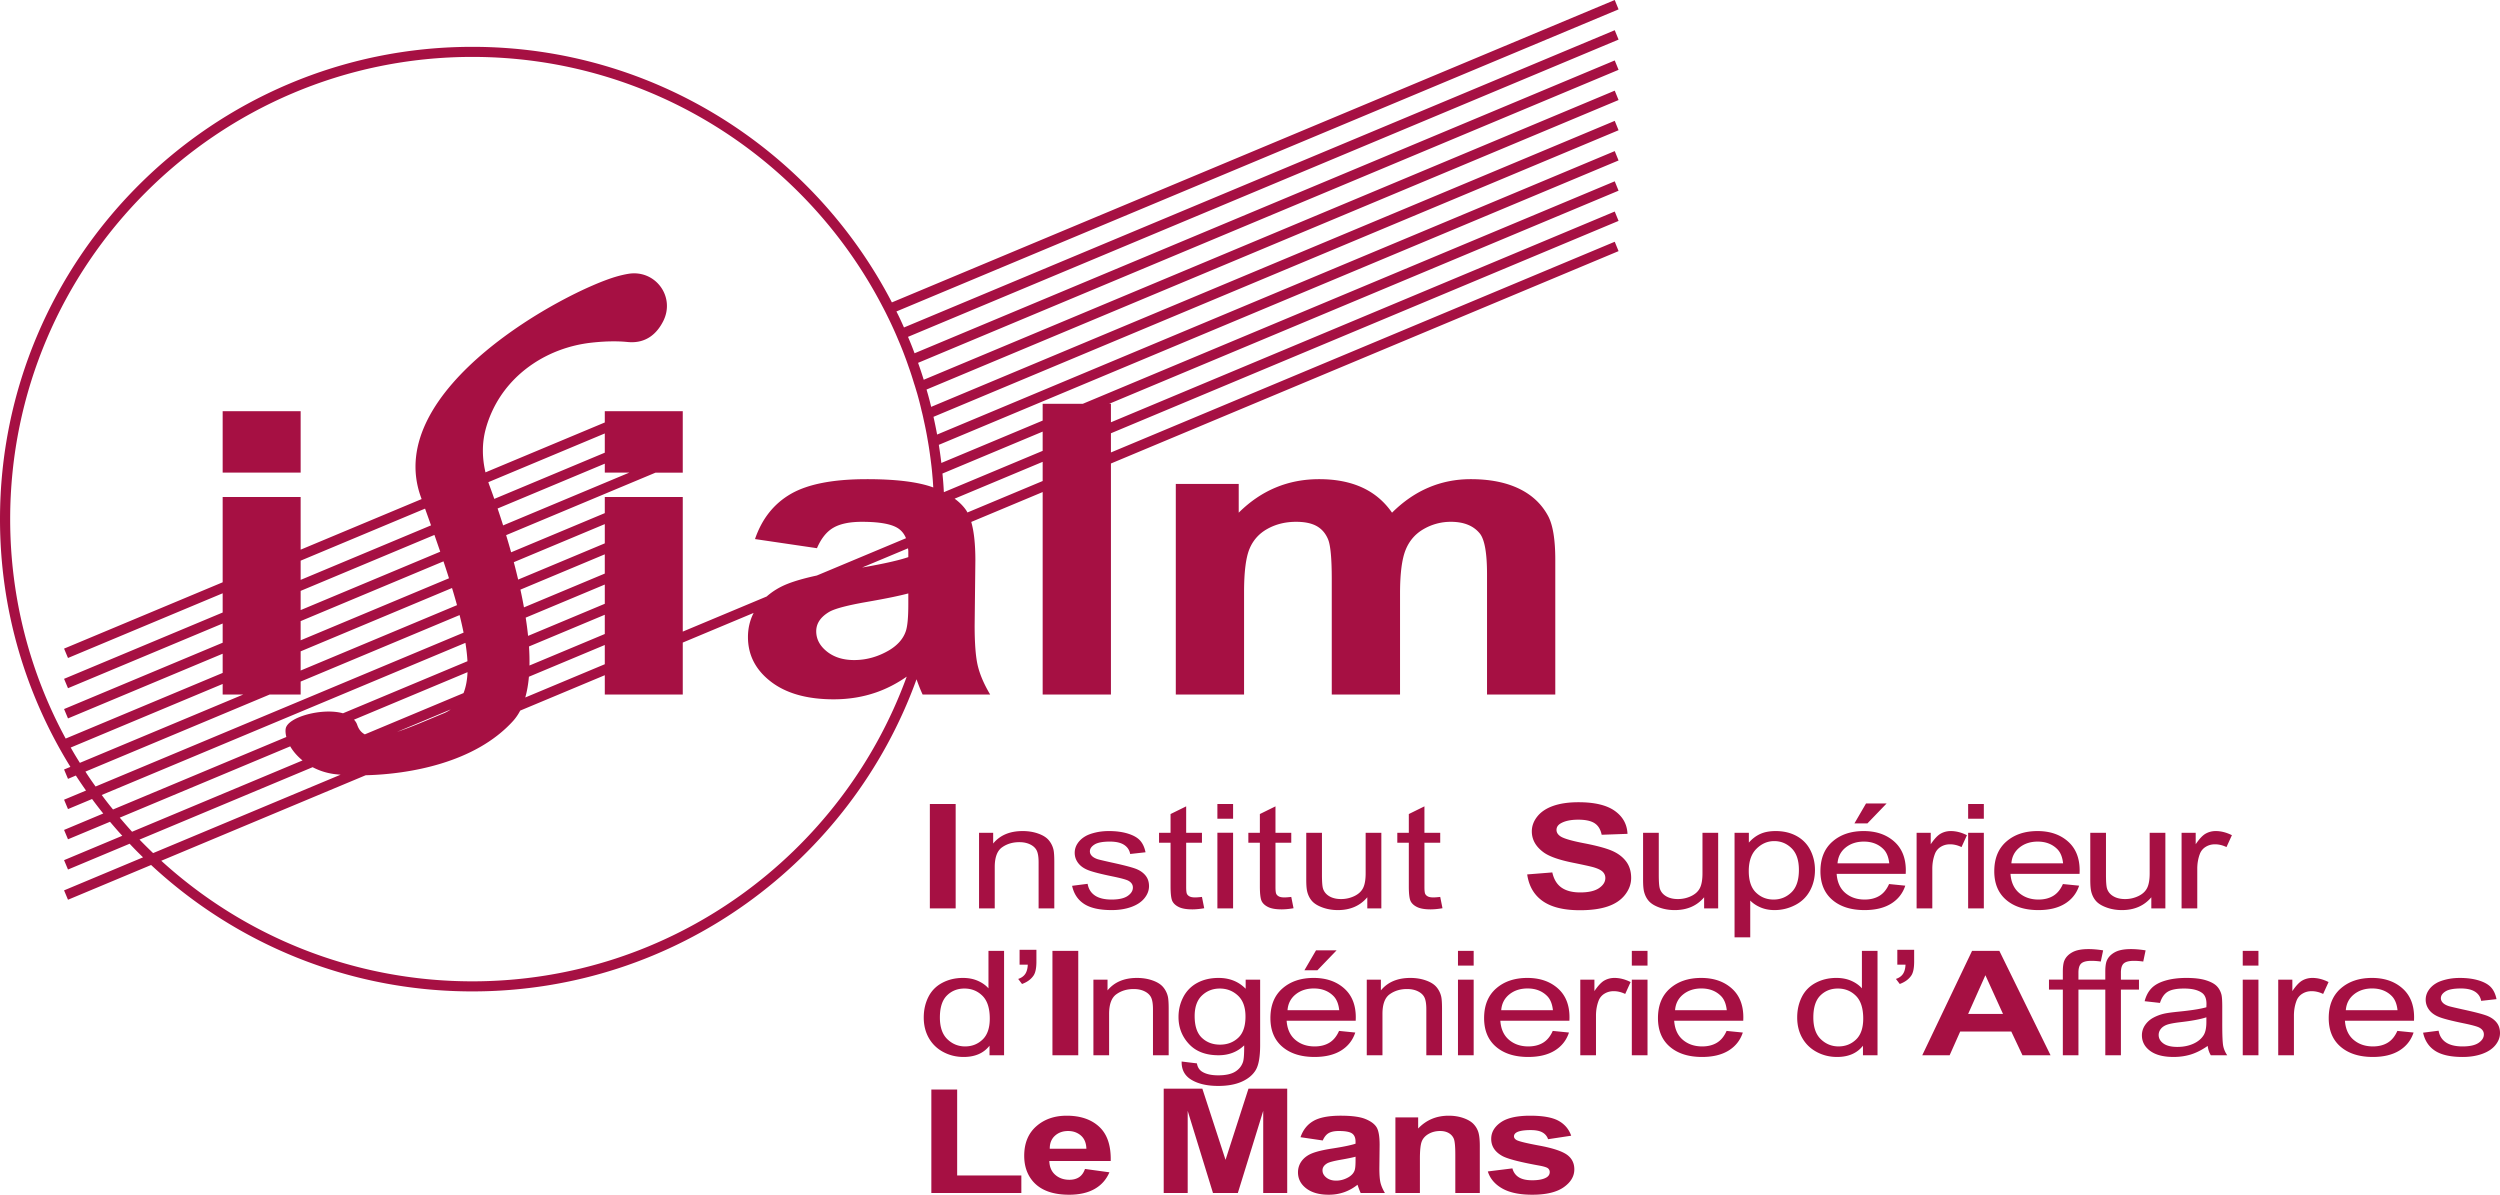<svg xmlns="http://www.w3.org/2000/svg" width="600" height="286.736" viewBox="0 0 600 286.736"><path d="M53.439 113.43h18.717V98.69H53.439v14.74zM229.36 218.011v-25.049h-6.196v25.05h6.196zm23.673 0v-11.157c0-1.424-.07-2.421-.21-2.99a5.419 5.419 0 0 0-1.172-2.273c-.558-.638-1.399-1.154-2.521-1.546-1.124-.393-2.356-.59-3.695-.59-3.084 0-5.442.997-7.075 2.99v-2.58h-3.39v18.146h3.767v-9.91c0-2.324.583-3.902 1.748-4.733 1.165-.831 2.55-1.248 4.154-1.248 1.006 0 1.88.185 2.628.556.746.37 1.265.865 1.56 1.486.292.621.438 1.558.438 2.81v11.04h3.768zm7.17-1.059c1.513.98 3.714 1.469 6.603 1.469 1.743 0 3.306-.247 4.688-.743 1.382-.495 2.438-1.197 3.171-2.102.733-.905 1.1-1.871 1.1-2.896 0-1.048-.3-1.925-.902-2.63-.6-.708-1.426-1.246-2.48-1.616-1.053-.37-2.912-.846-5.577-1.427-1.842-.41-2.951-.672-3.328-.786-.656-.216-1.138-.49-1.445-.82-.307-.32-.46-.678-.46-1.076 0-.627.37-1.173 1.11-1.64.738-.468 1.973-.702 3.704-.702 1.466 0 2.599.263 3.402.786.801.524 1.286 1.254 1.454 2.188l3.684-.41c-.238-1.173-.67-2.11-1.298-2.81-.628-.702-1.601-1.257-2.92-1.667-1.318-.41-2.85-.615-4.594-.615-1.158 0-2.243.122-3.254.367-1.013.245-1.811.544-2.398.897-.781.455-1.399 1.028-1.852 1.717a4.009 4.009 0 0 0-.68 2.248c0 .888.275 1.7.826 2.434.552.735 1.361 1.31 2.429 1.726 1.067.417 2.983.909 5.745 1.478 2.051.421 3.335.77 3.852 1.042.739.4 1.11.946 1.11 1.641 0 .774-.42 1.45-1.257 2.024-.837.577-2.121.863-3.852.863-1.716 0-3.052-.324-4.007-.973-.956-.65-1.538-1.583-1.748-2.803l-3.726.478c.42 1.926 1.385 3.379 2.9 4.358zm20.73-21.58v4.493h-2.763v2.392h2.763v10.44c0 1.846.154 3.056.46 3.631.308.576.838 1.04 1.59 1.393.755.353 1.815.53 3.183.53.837 0 1.786-.092 2.846-.274l-.544-2.716c-.683.079-1.235.12-1.654.12-.558 0-.986-.075-1.286-.223-.301-.149-.517-.348-.65-.598-.132-.25-.198-.815-.198-1.692v-10.611h3.788v-2.392h-3.788v-6.34l-3.747 1.846zm15.008-2.41h-3.769v3.537h3.769v-3.537zm-3.769 25.05h3.769v-18.147h-3.769v18.146zm10.195-22.64v4.493h-2.764v2.392h2.764v10.44c0 1.846.153 3.056.46 3.631.307.576.837 1.04 1.59 1.393.754.353 1.814.53 3.183.53.836 0 1.785-.092 2.847-.274l-.545-2.716c-.685.079-1.235.12-1.653.12-.56 0-.99-.075-1.289-.223-.3-.149-.515-.348-.647-.598-.134-.25-.2-.815-.2-1.692v-10.611h3.789v-2.392h-3.79v-6.34l-3.745 1.846zm11.133 4.493v11.243c0 1.31.078 2.268.231 2.87.222.9.61 1.66 1.162 2.282.55.62 1.395 1.136 2.533 1.546 1.136.41 2.36.615 3.674.615 2.97 0 5.321-1.025 7.052-3.075v2.665h3.371v-18.146h-3.768v9.723c0 1.548-.205 2.731-.619 3.544-.41.815-1.112 1.46-2.103 1.932a7.28 7.28 0 0 1-3.18.71c-1.131 0-2.08-.232-2.848-.693-.767-.461-1.27-1.096-1.506-1.905-.153-.558-.231-1.64-.231-3.247v-10.064H313.5zm24.615-4.494v4.494h-2.763v2.392h2.763v10.44c0 1.846.153 3.056.46 3.631.307.576.838 1.04 1.591 1.393s1.813.53 3.183.53c.836 0 1.785-.092 2.847-.274l-.545-2.716c-.685.079-1.235.12-1.653.12-.56 0-.99-.075-1.289-.223-.3-.149-.515-.348-.647-.598-.134-.25-.2-.815-.2-1.692v-10.611h3.789v-2.392h-3.79v-6.34l-3.746 1.846zm-111.738 57.104c1.487.797 3.116 1.196 4.887 1.196 2.736 0 4.807-.9 6.217-2.7v2.29h3.496v-25.05h-3.746v8.989c-.657-.742-1.508-1.343-2.555-1.804-1.046-.46-2.24-.692-3.58-.692-1.826 0-3.48.393-4.96 1.18s-2.588 1.916-3.327 3.39c-.74 1.476-1.11 3.12-1.11 4.93 0 1.857.409 3.5 1.224 4.93.817 1.43 1.968 2.544 3.454 3.34zm.88-13.55c1.122-1.116 2.521-1.675 4.196-1.675 1.717 0 3.16.581 4.333 1.743 1.172 1.163 1.759 2.985 1.759 5.468 0 2.255-.577 3.933-1.728 5.032-1.15 1.1-2.55 1.649-4.196 1.649-1.633 0-3.05-.575-4.25-1.726-1.199-1.15-1.8-2.887-1.8-5.212 0-2.403.562-4.163 1.686-5.28zm20.831-4.852c.432-.673.65-1.772.65-3.299v-2.819h-4.04v3.571h1.967c-.042.946-.248 1.69-.618 2.23s-.931.938-1.684 1.188l.92 1.213c1.27-.467 2.206-1.162 2.805-2.084zm10.692-5.861h-6.196v25.049h6.196v-25.05zm21.701 25.049v-11.158c0-1.423-.07-2.42-.21-2.99a5.419 5.419 0 0 0-1.172-2.272c-.558-.639-1.399-1.155-2.522-1.547-1.123-.393-2.355-.59-3.694-.59-3.084 0-5.442.998-7.075 2.99v-2.58h-3.39v18.147h3.767v-9.91c0-2.324.583-3.903 1.748-4.734 1.165-.83 2.55-1.247 4.154-1.247 1.006 0 1.88.185 2.628.556.746.37 1.265.865 1.56 1.486.292.62.438 1.558.438 2.81v11.039h3.768zm3.51-13.968c-.766 1.463-1.15 3.06-1.15 4.792 0 2.518.837 4.676 2.512 6.476 1.674 1.8 4.04 2.7 7.096 2.7 2.455 0 4.507-.792 6.153-2.375.013 2.005-.076 3.32-.272 3.947-.334 1.025-.976 1.823-1.926 2.392-.949.57-2.296.855-4.04.855-1.618 0-2.895-.285-3.83-.855-.697-.422-1.123-1.093-1.276-2.016l-3.663-.444c-.056 1.958.732 3.426 2.365 4.4s3.775 1.46 6.426 1.46c2.232 0 4.113-.342 5.64-1.025 1.53-.683 2.645-1.615 3.35-2.793.704-1.18 1.057-3.181 1.057-6.006v-15.686h-3.475v2.186c-1.702-1.73-3.865-2.597-6.488-2.597-1.968 0-3.68.4-5.139 1.196a8.049 8.049 0 0 0-3.34 3.393zm8.75-2.043c1.703 0 3.157.565 4.365 1.692 1.206 1.127 1.81 2.802 1.81 5.024 0 2.323-.586 4.029-1.758 5.117-1.173 1.089-2.623 1.632-4.354 1.632-1.745 0-3.195-.547-4.353-1.64-1.159-1.094-1.737-2.83-1.737-5.212 0-2.187.586-3.836 1.758-4.947 1.172-1.11 2.596-1.666 4.27-1.666zm23.438-4.39l4.607-4.785h-4.94l-2.785 4.784h3.118zM304.9 244.34c0 2.95.951 5.244 2.857 6.878 1.905 1.635 4.483 2.452 7.734 2.452 2.58 0 4.703-.513 6.363-1.537 1.66-1.026 2.797-2.466 3.411-4.324l-3.893-.392c-.571 1.298-1.346 2.244-2.323 2.835-.977.593-2.156.889-3.537.889-1.855 0-3.404-.53-4.646-1.589-1.244-1.06-1.934-2.586-2.073-4.579h16.576c.014-.365.021-.639.021-.82 0-2.996-.942-5.32-2.826-6.972-1.881-1.652-4.31-2.478-7.283-2.478-3.07 0-5.567.843-7.494 2.529-1.924 1.687-2.887 4.056-2.887 7.108zm6.058-5.69c1.18-.945 2.635-1.418 4.365-1.418 1.913 0 3.469.592 4.668 1.777.781.763 1.256 1.908 1.424 3.434h-12.412c.125-1.583.777-2.847 1.955-3.792zm29.36-.725c.746.37 1.268.865 1.561 1.486.293.62.44 1.558.44 2.81v11.039h3.767v-11.158c0-1.423-.07-2.42-.21-2.99a5.417 5.417 0 0 0-1.171-2.272c-.56-.639-1.4-1.155-2.524-1.547-1.121-.393-2.354-.59-3.692-.59-3.086 0-5.442.998-7.076 2.99v-2.58h-3.39v18.147h3.768v-9.91c0-2.324.58-3.903 1.747-4.734 1.164-.83 2.55-1.247 4.155-1.247 1.003 0 1.88.185 2.625.556zm9.595 15.335h3.768v-18.146h-3.768v18.146zm3.768-25.05h-3.768v3.537h3.768v-3.536zm13.099 25.46c2.58 0 4.702-.513 6.362-1.537 1.66-1.026 2.798-2.466 3.412-4.324l-3.893-.392c-.572 1.298-1.346 2.244-2.324 2.835-.977.593-2.155.889-3.536.889-1.856 0-3.405-.53-4.646-1.589-1.245-1.06-1.934-2.586-2.073-4.579h16.576c.014-.365.02-.639.02-.82 0-2.996-.941-5.32-2.825-6.972-1.882-1.652-4.311-2.478-7.284-2.478-3.069 0-5.567.843-7.493 2.529-1.924 1.687-2.888 4.056-2.888 7.108 0 2.95.952 5.244 2.857 6.878 1.905 1.635 4.484 2.452 7.735 2.452zm-4.533-15.02c1.18-.945 2.634-1.418 4.365-1.418 1.912 0 3.468.592 4.667 1.777.782.763 1.256 1.908 1.424 3.434h-12.411c.125-1.583.776-2.847 1.955-3.792zm22.808-3.332c-.732.411-1.53 1.26-2.396 2.546v-2.75h-3.39v18.146h3.768v-9.5c0-1.299.21-2.495.628-3.589a3.354 3.354 0 0 1 1.402-1.683c.657-.404 1.395-.606 2.22-.606.92 0 1.841.222 2.762.666l1.298-2.853c-1.312-.661-2.604-.992-3.874-.992-.878 0-1.683.206-2.418.615zm6.58 17.942h3.768v-18.146h-3.768v18.146zm0-21.513h3.768v-3.536h-3.768v3.536zm16.656 2.956c-3.069 0-5.567.843-7.493 2.529-1.924 1.687-2.887 4.056-2.887 7.108 0 2.95.951 5.244 2.856 6.878 1.906 1.635 4.484 2.452 7.735 2.452 2.58 0 4.703-.513 6.362-1.537 1.66-1.026 2.798-2.466 3.412-4.324l-3.893-.392c-.572 1.298-1.346 2.244-2.323 2.835-.978.593-2.156.889-3.537.889-1.856 0-3.405-.53-4.646-1.589-1.245-1.06-1.934-2.586-2.073-4.579h16.576c.014-.365.02-.639.02-.82 0-2.996-.941-5.32-2.825-6.972-1.882-1.652-4.311-2.478-7.284-2.478zm-6.277 7.74c.125-1.583.777-2.847 1.955-3.792 1.18-.946 2.634-1.42 4.365-1.42 1.912 0 3.468.593 4.667 1.778.782.763 1.257 1.908 1.424 3.434h-12.411zm-172.297 19.038h-6.195v24.845h21.6v-4.22h-15.405v-20.625zm34.113 8.962c-1.913-1.783-4.522-2.674-7.828-2.674-2.945 0-5.38.852-7.306 2.554-1.925 1.704-2.887 4.059-2.887 7.067 0 2.516.732 4.601 2.197 6.253 1.855 2.062 4.717 3.092 8.581 3.092 2.442 0 4.476-.458 6.102-1.375 1.626-.917 2.814-2.252 3.569-4.006l-5.861-.804c-.321.912-.796 1.572-1.424 1.983-.628.41-1.402.615-2.323.615-1.353 0-2.484-.397-3.39-1.188-.908-.792-1.381-1.899-1.424-3.324h14.736c.084-3.68-.831-6.41-2.742-8.193zm-11.889 5.255c-.014-1.31.398-2.347 1.235-3.11.837-.763 1.897-1.145 3.181-1.145 1.2 0 2.218.362 3.056 1.084.837.724 1.277 1.78 1.319 3.171h-8.79zm42.187 2.666l-5.567-17.088h-9.272v25.05h5.756v-19.719l6.07 19.719h5.964l6.092-19.719v19.719h5.757v-25.05h-9.294l-5.506 17.088zm36.92 1.998l.06-5.605c0-2.084-.26-3.516-.783-4.297s-1.429-1.423-2.71-1.93c-1.285-.507-3.237-.761-5.863-.761-2.887 0-5.064.421-6.53 1.264-1.464.844-2.498 2.143-3.098 3.897l5.338.785c.364-.843.839-1.432 1.424-1.768.586-.336 1.402-.504 2.448-.504 1.55 0 2.602.197 3.162.59.557.393.835 1.05.835 1.973v.479c-1.06.364-2.965.757-5.713 1.179-2.038.319-3.596.692-4.677 1.119-1.081.427-1.924 1.042-2.524 1.845s-.9 1.717-.9 2.742c0 1.55.66 2.83 1.98 3.845 1.319 1.014 3.12 1.52 5.41 1.52 1.296 0 2.517-.2 3.662-.597a10.965 10.965 0 0 0 3.223-1.794c.042.09.113.278.21.564.224.626.41 1.099.566 1.418h5.818c-.517-.866-.87-1.678-1.058-2.436-.186-.756-.28-1.933-.28-3.528zm-5.717-1.794c0 1.15-.075 1.931-.229 2.34-.224.627-.691 1.157-1.402 1.59-.963.57-1.974.854-3.036.854-.95 0-1.73-.244-2.345-.734-.613-.49-.92-1.07-.92-1.744 0-.683.385-1.246 1.152-1.691.503-.273 1.57-.552 3.201-.837 1.634-.285 2.826-.53 3.58-.734v.956zm28.348-8.765c-.55-.593-1.362-1.08-2.439-1.462-1.074-.38-2.26-.572-3.558-.572-2.944 0-5.385 1.026-7.326 3.076v-2.665h-5.46v18.146h5.88v-8.219c0-2.028.15-3.417.449-4.169s.855-1.356 1.664-1.812c.81-.456 1.724-.683 2.744-.683.793 0 1.475.16 2.04.479s.972.766 1.225 1.34c.25.576.375 1.843.375 3.803v9.26h5.881V275.05c0-1.401-.108-2.478-.323-3.23a4.925 4.925 0 0 0-1.152-2.016zm22.318 7.279c-1.242-.843-3.43-1.555-6.561-2.136-3.133-.58-4.965-1.032-5.497-1.35-.39-.24-.585-.53-.585-.872 0-.399.224-.723.67-.973.67-.353 1.778-.53 3.33-.53 1.227 0 2.171.187 2.835.564a2.872 2.872 0 0 1 1.35 1.623l5.546-.837c-.557-1.584-1.577-2.78-3.055-3.589-1.48-.808-3.74-1.213-6.783-1.213-3.194 0-5.553.536-7.073 1.607-1.523 1.07-2.283 2.391-2.283 3.963 0 1.743.88 3.105 2.637 4.085 1.27.706 4.278 1.486 9.02 2.34 1.02.194 1.677.404 1.97.632.278.24.418.542.418.906 0 .536-.258.963-.775 1.282-.767.455-1.912.683-3.432.683-1.381 0-2.456-.242-3.223-.726-.767-.484-1.277-1.193-1.528-2.127l-5.902.734c.543 1.72 1.698 3.082 3.464 4.085 1.763 1.002 4.162 1.502 7.189 1.502 3.336 0 5.852-.597 7.557-1.793 1.702-1.197 2.552-2.626 2.552-4.29 0-1.526-.614-2.716-1.841-3.57zm70.862-39.883c-.656-.742-1.508-1.343-2.554-1.804-1.046-.46-2.24-.692-3.58-.692-1.827 0-3.482.393-4.96 1.18-1.48.786-2.59 1.916-3.328 3.39-.74 1.476-1.11 3.12-1.11 4.93 0 1.857.408 3.5 1.225 4.93.817 1.43 1.967 2.544 3.454 3.34 1.485.798 3.114 1.197 4.887 1.197 2.734 0 4.807-.9 6.217-2.7v2.29h3.496v-25.05h-3.747v8.989zm-1.414 12.293c-1.15 1.1-2.55 1.649-4.195 1.649-1.634 0-3.05-.575-4.25-1.726-1.2-1.15-1.801-2.887-1.801-5.212 0-2.403.562-4.163 1.685-5.28 1.124-1.115 2.522-1.674 4.198-1.674 1.717 0 3.16.581 4.332 1.743 1.171 1.163 1.76 2.985 1.76 5.468 0 2.255-.577 3.933-1.729 5.032zm9.911-17.967h1.967c-.043.946-.248 1.69-.619 2.23-.368.54-.93.938-1.683 1.188l.92 1.213c1.271-.467 2.206-1.162 2.806-2.084.432-.673.649-1.772.649-3.299v-2.819h-4.04v3.571zm17.936-3.314l-11.95 25.049h6.572l2.53-5.69h12.266l2.68 5.69h6.74l-12.286-25.05h-6.552zm-.942 15.139l4.144-9.296 4.228 9.296h-8.372zm36.667-9.911c0-1.093.239-1.84.713-2.238.475-.4 1.282-.599 2.427-.599.7 0 1.438.058 2.22.171l.566-2.683c-1.284-.204-2.457-.307-3.517-.307-1.648 0-2.928.248-3.842.743-.913.496-1.553 1.142-1.914 1.94-.267.592-.4 1.497-.4 2.717v1.93h-6.445v-1.674c0-1.093.239-1.84.713-2.238.475-.4 1.282-.599 2.427-.599.7 0 1.438.058 2.22.171l.564-2.683c-1.284-.204-2.455-.307-3.515-.307-1.648 0-2.928.248-3.842.743-.913.496-1.553 1.142-1.914 1.94-.267.592-.4 1.497-.4 2.717v1.93h-3.326v2.393h3.327v15.754h3.746v-15.754h6.446v15.754h3.746v-15.754h4.335v-2.392h-4.335v-1.675zm24.323 12.218v-4.101c0-1.367-.062-2.313-.19-2.837-.221-.843-.613-1.54-1.17-2.093-.562-.552-1.431-1.012-2.616-1.376-1.19-.364-2.73-.547-4.628-.547-1.912 0-3.593.214-5.042.641-1.455.427-2.564 1.037-3.33 1.829-.769.792-1.317 1.83-1.652 3.117l3.683.411c.406-1.287 1.03-2.184 1.875-2.691.84-.507 2.148-.76 3.923-.76 1.899 0 3.33.346 4.288 1.042.713.512 1.072 1.395 1.072 2.649 0 .113-.01.381-.024.802-1.435.41-3.678.763-6.72 1.06-1.491.148-2.606.301-3.347.46a10.243 10.243 0 0 0-2.71 1.009 5.557 5.557 0 0 0-1.946 1.768 4.264 4.264 0 0 0-.746 2.436c0 1.515.657 2.76 1.97 3.733 1.312.974 3.187 1.46 5.628 1.46 1.482 0 2.866-.199 4.155-.597 1.294-.399 2.635-1.082 4.032-2.05.109.854.36 1.6.751 2.238h3.938a6.036 6.036 0 0 1-.954-2.18c-.16-.756-.24-2.564-.24-5.423zm-3.81-.377c0 1.356-.204 2.381-.605 3.076-.534.9-1.365 1.61-2.493 2.127s-2.423.777-3.872.777c-1.464 0-2.578-.272-3.339-.819-.76-.548-1.142-1.231-1.142-2.05 0-.536.174-1.023.524-1.462.35-.438.845-.772 1.487-1 .642-.228 1.738-.432 3.287-.615 2.733-.318 4.783-.706 6.152-1.161v1.127zm8.727 7.98h3.768v-18.146h-3.768v18.146zm0-21.513h3.768v-3.536h-3.768v3.536zm14.303 3.571c-.732.411-1.53 1.26-2.397 2.546v-2.75h-3.39v18.146h3.768v-9.5c0-1.299.21-2.495.628-3.589a3.354 3.354 0 0 1 1.403-1.683c.656-.404 1.395-.606 2.219-.606.92 0 1.841.222 2.762.666l1.299-2.853c-1.313-.661-2.604-.992-3.875-.992-.878 0-1.683.206-2.417.615zm16.713-.615c-3.07 0-5.567.843-7.494 2.529-1.924 1.687-2.887 4.056-2.887 7.108 0 2.95.951 5.244 2.856 6.878 1.906 1.635 4.484 2.452 7.735 2.452 2.58 0 4.703-.513 6.363-1.537 1.66-1.026 2.797-2.466 3.411-4.324l-3.893-.392c-.571 1.298-1.346 2.244-2.323 2.835-.978.593-2.156.889-3.537.889-1.856 0-3.404-.53-4.646-1.589-1.244-1.06-1.934-2.586-2.073-4.579h16.576c.014-.365.021-.639.021-.82 0-2.996-.942-5.32-2.826-6.972-1.882-1.652-4.31-2.478-7.283-2.478zm-6.278 7.74c.125-1.583.777-2.847 1.955-3.792 1.18-.946 2.635-1.42 4.365-1.42 1.913 0 3.468.593 4.668 1.778.781.763 1.256 1.908 1.423 3.434h-12.41zM599.1 245.3c-.6-.707-1.428-1.246-2.48-1.615-1.054-.37-2.914-.847-5.58-1.427-1.841-.41-2.95-.672-3.326-.786-.657-.216-1.138-.49-1.445-.82-.307-.32-.46-.678-.46-1.076 0-.627.37-1.174 1.11-1.641.738-.468 1.973-.701 3.703-.701 1.467 0 2.6.263 3.403.786.802.524 1.286 1.254 1.454 2.187l3.683-.41c-.236-1.173-.668-2.11-1.296-2.81-.628-.701-1.603-1.256-2.92-1.667-1.32-.41-2.85-.615-4.595-.615-1.16 0-2.243.123-3.256.367-1.01.246-1.81.544-2.396.897-.782.456-1.398 1.029-1.851 1.718a3.993 3.993 0 0 0-.682 2.248c0 .887.276 1.7.828 2.434.55.735 1.36 1.31 2.427 1.726 1.067.416 2.982.908 5.747 1.477 2.051.422 3.333.77 3.85 1.043.74.399 1.11.945 1.11 1.64 0 .775-.418 1.45-1.256 2.025-.838.576-2.122.863-3.85.863-1.717 0-3.053-.325-4.01-.974-.956-.65-1.539-1.583-1.746-2.802l-3.726.478c.418 1.925 1.384 3.378 2.897 4.358 1.516.98 3.716 1.469 6.603 1.469 1.745 0 3.308-.247 4.69-.743 1.38-.496 2.438-1.197 3.17-2.102.734-.906 1.1-1.871 1.1-2.896 0-1.048-.3-1.925-.9-2.631zm-212.239-41.12c-1.444-.62-3.673-1.22-6.688-1.803-3.015-.58-4.91-1.138-5.692-1.674-.614-.421-.92-.929-.92-1.52 0-.65.325-1.168.981-1.556 1.02-.603 2.43-.905 4.229-.905 1.744 0 3.052.282 3.923.846.874.563 1.443 1.489 1.707 2.776l6.195-.222c-.096-2.3-1.119-4.14-3.066-5.52-1.946-1.377-4.845-2.066-8.696-2.066-2.358 0-4.372.29-6.039.87-1.667.582-2.944 1.428-3.83 2.539-.887 1.11-1.328 2.303-1.328 3.579 0 1.982.942 3.663 2.826 5.04 1.338.98 3.668 1.807 6.99 2.478 2.58.524 4.233.89 4.96 1.093 1.06.309 1.804.67 2.23 1.086.424.416.637.92.637 1.513 0 .922-.506 1.728-1.516 2.417-1.013.69-2.517 1.034-4.512 1.034-1.884 0-3.38-.387-4.49-1.162-1.107-.775-1.844-1.988-2.208-3.64l-6.027.478c.404 2.803 1.645 4.936 3.725 6.4 2.078 1.463 5.058 2.195 8.937 2.195 2.665 0 4.891-.304 6.679-.914 1.784-.609 3.166-1.54 4.143-2.794.977-1.252 1.466-2.597 1.466-4.032 0-1.583-.408-2.913-1.225-3.99-.817-1.077-1.948-1.924-3.39-2.546zm15.075 14.242c2.972 0 5.324-1.025 7.054-3.075v2.665h3.37v-18.146h-3.766v9.723c0 1.548-.208 2.731-.619 3.544-.41.815-1.112 1.46-2.103 1.932a7.29 7.29 0 0 1-3.183.71c-1.128 0-2.078-.232-2.845-.693-.767-.461-1.27-1.096-1.508-1.905-.154-.558-.23-1.64-.23-3.247v-10.064h-3.768v11.243c0 1.31.078 2.268.232 2.87.222.9.609 1.66 1.161 2.282.55.62 1.396 1.136 2.531 1.546 1.138.41 2.364.615 3.674.615zm32.43-4.605c.816-1.486 1.225-3.158 1.225-5.015 0-1.731-.37-3.323-1.11-4.776-.741-1.452-1.837-2.577-3.286-3.375-1.452-.796-3.126-1.195-5.024-1.195-1.452 0-2.687.23-3.705.691-1.02.462-1.933 1.154-2.74 2.077v-2.358h-3.433v25.1h3.765v-8.833c.642.661 1.462 1.208 2.46 1.64.999.433 2.125.649 3.381.649 1.717 0 3.353-.396 4.908-1.188 1.556-.79 2.742-1.93 3.558-3.417zm-4.418.342c-1.192 1.156-2.625 1.734-4.301 1.734-1.646 0-3.048-.558-4.205-1.673-1.16-1.117-1.738-2.843-1.738-5.178s.616-4.115 1.851-5.34c1.235-1.224 2.656-1.837 4.26-1.837 1.619 0 3.012.576 4.176 1.726 1.166 1.15 1.747 2.882 1.747 5.195 0 2.426-.595 4.218-1.79 5.373zm23.43-1.99c-.572 1.299-1.346 2.244-2.323 2.836-.978.592-2.158.888-3.54.888-1.855 0-3.404-.53-4.646-1.589-1.241-1.06-1.933-2.586-2.072-4.578h16.575c.015-.365.024-.64.024-.82 0-2.997-.944-5.321-2.828-6.973-1.88-1.651-4.311-2.477-7.284-2.477-3.069 0-5.567.842-7.49 2.528-1.927 1.687-2.89 4.056-2.89 7.109 0 2.95.953 5.243 2.856 6.877 1.905 1.635 4.483 2.452 7.734 2.452 2.583 0 4.703-.512 6.365-1.537 1.658-1.026 2.796-2.466 3.41-4.324l-3.891-.392zm-10.414-8.766c1.178-.946 2.632-1.419 4.363-1.419 1.912 0 3.468.593 4.667 1.778.784.762 1.256 1.907 1.426 3.434h-12.413c.125-1.583.776-2.847 1.957-3.793zm9.828-10.577h-4.941l-2.784 4.784h3.12l4.605-4.784zm10.962 15.686c0-1.299.21-2.494.628-3.589a3.354 3.354 0 0 1 1.402-1.683c.657-.404 1.396-.606 2.22-.606.92 0 1.841.222 2.762.666l1.298-2.853c-1.312-.66-2.604-.991-3.874-.991-.878 0-1.683.205-2.417.615-.732.41-1.53 1.26-2.397 2.546v-2.75h-3.39v18.145h3.768v-9.5zm12.367-15.549h-3.768v3.537h3.768v-3.537zm0 6.903h-3.768v18.146h3.768v-18.146zm13.098 18.556c2.58 0 4.703-.512 6.363-1.537 1.66-1.026 2.797-2.466 3.411-4.324l-3.893-.392c-.571 1.299-1.346 2.244-2.323 2.836-.978.592-2.156.888-3.537.888-1.856 0-3.404-.53-4.646-1.589-1.244-1.06-1.934-2.586-2.073-4.578h16.576c.014-.365.021-.64.021-.82 0-2.997-.942-5.321-2.826-6.973-1.881-1.651-4.31-2.477-7.283-2.477-3.07 0-5.567.842-7.494 2.528-1.924 1.687-2.887 4.056-2.887 7.109 0 2.95.951 5.243 2.857 6.877 1.905 1.635 4.483 2.452 7.734 2.452zm-4.533-15.019c1.18-.946 2.635-1.419 4.365-1.419 1.913 0 3.468.593 4.668 1.778.781.762 1.256 1.907 1.423 3.434h-12.41c.124-1.583.776-2.847 1.954-3.793zm18.373 12.858c.55.62 1.395 1.136 2.533 1.546 1.135.41 2.36.615 3.673.615 2.97 0 5.322-1.025 7.052-3.075v2.665h3.372v-18.146h-3.768v9.723c0 1.548-.206 2.731-.619 3.544-.41.815-1.112 1.46-2.103 1.932a7.28 7.28 0 0 1-3.18.71c-1.131 0-2.08-.232-2.848-.693-.767-.461-1.27-1.096-1.506-1.905-.153-.558-.231-1.64-.231-3.247v-10.064h-3.768v11.243c0 1.31.077 2.268.231 2.87.222.9.61 1.66 1.162 2.282zm26.305-16.19c-.732.41-1.53 1.26-2.396 2.546v-2.75h-3.39v18.145h3.767v-9.5c0-1.299.21-2.494.628-3.589a3.354 3.354 0 0 1 1.403-1.683c.656-.404 1.395-.606 2.219-.606.92 0 1.841.222 2.762.666l1.299-2.853c-1.313-.66-2.604-.991-3.875-.991-.878 0-1.683.205-2.417.615zm-294.665-40.158c-.524-2.111-.786-5.386-.786-9.829l.175-15.615c0-3.89-.335-6.945-.99-9.204l17.141-7.171v48.602h16.385v-55.457L388.456 60.27l-.919-2.248-120.913 50.568v-4.604l121.832-50.969-.919-2.248-120.913 50.58v-4.438h-.423l122.255-51.146-.919-2.249-127.66 53.395h-9.638v4.03l-24.317 10.17c-.169-1.474-.386-2.925-.604-4.35l163.138-68.249-.919-2.248-162.63 68.03a120.302 120.302 0 0 0-.87-4.255l164.419-68.78-.919-2.248-164.056 68.635a80.979 80.979 0 0 0-1.112-4.158l166.087-69.481-.919-2.249-165.845 69.385a99.8 99.8 0 0 0-1.354-4.062l168.118-70.327-.919-2.249-168.045 70.28a78.613 78.613 0 0 0-1.572-3.941L388.456 9.5l-.919-2.248-170.584 71.342c-.58-1.305-1.16-2.586-1.813-3.843L388.456 2.248 387.537 0 214.052 72.576c-18.881-36.409-56.934-61.334-100.692-61.334C50.866 11.242 0 62.083 0 124.602c0 21.782 6.189 42.138 16.899 59.448l-1.523.629.943 2.248 1.885-.798a118.155 118.155 0 0 0 2.442 3.602l-5.27 2.2.943 2.249 5.778-2.418a95.055 95.055 0 0 0 2.683 3.481l-9.404 3.941.943 2.248 10.08-4.206c.968 1.136 1.935 2.272 2.95 3.36l-13.973 5.85.943 2.25 14.795-6.19a81.774 81.774 0 0 0 3.215 3.264l-18.953 7.93.943 2.248 19.945-8.34c20.235 18.808 47.336 30.34 77.096 30.34 49.016 0 90.833-31.277 106.604-74.907.575 1.596 1.067 2.827 1.47 3.664h16.21c-1.438-2.411-2.42-4.673-2.945-6.783zM16.971 179.408l36.468-15.255v2.542h4.924l-39.192 16.388a81.992 81.992 0 0 1-2.2-3.675zm3.53 5.778l44.201-18.491h7.454v-3.118l38.144-15.958a87.64 87.64 0 0 1 .958 4.212l-88.315 36.933a71.708 71.708 0 0 1-2.442-3.578zm83.76-56.802c.48 1.364.942 2.702 1.395 4.026l-33.5 14.013v-4.61l32.106-13.429zm-32.105 10.79v-4.613l29.858-12.49c.487 1.355.963 2.693 1.433 4.016l-31.291 13.087zm34.28-4.45c.461 1.38.903 2.735 1.324 4.063l-35.604 14.888v-4.61l34.28-14.34zm2.052 6.4c.428 1.405.826 2.777 1.193 4.112l-37.525 15.692v-4.605l36.332-15.2zm-84.07 49.671l87.283-36.51c.248 1.555.415 3.03.49 4.411l-29.877 12.496c-4.946-1.388-13.279.889-13.746 3.691-.1.607-.015 1.29.153 1.995l-41.596 17.398a74.605 74.605 0 0 1-2.708-3.48zm63.142-14.544c-.833-.44-1.459-1.176-1.835-2.304-.158-.475-.436-.868-.76-1.227l27.242-11.396c-.08 1.9-.385 3.584-.958 5.019l-23.689 9.908zm20.62-5.99c-.48.327-.977.638-1.555.879-4.343 1.81-8.165 3.472-11.338 4.514l12.893-5.392zm-79.435 25.974l40.909-17.112c.689 1.186 1.677 2.348 2.951 3.384l-40.91 17.112a134.228 134.228 0 0 1-2.95-3.384zm4.738 5.27l41.547-17.378a15.547 15.547 0 0 0 5.392 1.674c.396.048.856.088 1.327.126l-45.002 18.817a137.717 137.717 0 0 1-3.264-3.239zm79.877 34.015c-28.72 0-54.927-10.951-74.655-28.938L87.76 186.06c10.335-.251 26.22-2.904 35.399-13.048a11.754 11.754 0 0 0 1.688-2.468l20.304-8.494v4.642h18.712v-12.475l17.01-7.117c-.902 1.764-1.362 3.691-1.362 5.79 0 4.316 1.837 7.888 5.51 10.712s8.697 4.235 15.072 4.235c3.616 0 7.017-.555 10.205-1.667 2.565-.893 5-2.165 7.314-3.78-15.488 42.603-56.364 73.13-104.252 73.13zm37.666-122.087l-30.276 12.664a214.045 214.045 0 0 0-1.326-4.055l25.727-10.76v2.15h5.875zm-5.875-4.787l-26.52 11.09a201.953 201.953 0 0 0-1.24-3.44c-.07-.19-.125-.385-.191-.576l27.951-11.692v4.618zm-18.076 51.077c.027-1.475-.011-3-.116-4.569l18.192-7.61v4.618l-18.076 7.561zm18.076-4.926v4.618l-19.083 7.98c.433-1.527.719-3.197.873-4.98l18.21-7.618zm-18.412-2.186a86.737 86.737 0 0 0-.573-4.378l18.985-7.941v4.617l-18.412 7.702zm-.988-6.841c-.257-1.422-.54-2.845-.848-4.26l20.248-8.47v4.617l-19.4 8.113zm-1.394-6.67a159.302 159.302 0 0 0-1.044-4.178l21.838-9.135v4.617l-20.794 8.695zm93.638 5.985c0 3.204-.215 5.378-.642 6.52-.622 1.746-1.925 3.221-3.907 4.428-2.682 1.586-5.5 2.38-8.454 2.38-2.644 0-4.82-.683-6.531-2.047-1.71-1.365-2.566-2.982-2.566-4.857 0-1.903 1.069-3.473 3.208-4.712 1.399-.76 4.372-1.537 8.92-2.333 4.549-.79 7.873-1.475 9.972-2.044v2.665zm0-11.377c-2.285.785-5.992 1.618-11.088 2.498l11.024-4.613c.019.263.064.5.064.78v1.335zM208.023 115c-8.046 0-14.11 1.176-18.192 3.522-4.082 2.35-6.958 5.966-8.63 10.854l14.87 2.19c1.01-2.349 2.332-3.992 3.964-4.927 1.633-.937 3.906-1.405 6.822-1.405 4.315 0 7.25.548 8.805 1.644.802.564 1.389 1.333 1.777 2.291l-21.398 8.952c-2.8.61-5.173 1.27-6.997 1.99-1.979.781-3.64 1.812-5.04 3.045l-20.14 8.426v-32.299H145.15v3.868l-22.481 9.401a193.939 193.939 0 0 0-1.198-4.117l35.864-15.002h6.527V98.685h-18.712v2.708l-28.636 11.976c-.798-3.384-.864-6.914.025-10.289a26.843 26.843 0 0 1 1.65-4.53c4.329-9.262 13.564-15.166 23.723-16.304 2.846-.32 5.871-.449 8.697-.166 4.583.458 7.146-2.188 8.568-5.009 2.958-5.865-1.895-12.426-8.376-11.354-.827.137-1.72.337-2.688.61-12.166 3.43-56.462 26.983-47.104 52.952l.18.5-29.034 12.142V119.28H53.439v20.47l-38.063 15.919.943 2.248 37.12-15.527v4.613L15.376 162.92l.943 2.249 37.12-15.527v4.61l-38.063 15.921.943 2.248 37.12-15.527v4.608l-37.677 15.755c-8.485-15.666-13.32-33.605-13.32-52.655 0-61.165 49.753-110.943 110.918-110.943 42.743 0 79.925 24.321 98.42 59.86.386.725.749 1.426 1.112 2.175a93.57 93.57 0 0 1 1.813 3.844c.338.75.652 1.5.967 2.249a78.54 78.54 0 0 1 1.571 3.94c.29.75.556 1.523.822 2.297.484 1.33.919 2.708 1.33 4.061.266.774.483 1.572.725 2.345.387 1.379.75 2.757 1.064 4.159.217.798.387 1.62.556 2.417.314 1.403.604 2.829.846 4.255.145.822.29 1.644.411 2.466.218 1.45.411 2.901.58 4.376.097.846.17 1.692.242 2.539.076.774.112 1.564.165 2.348-3.578-1.322-8.886-1.99-15.96-1.99zm18.503 3.109a90.359 90.359 0 0 0-.338-4.459l24.051-10.062v4.616l-23.697 9.912-.016-.007zm5.376 4.39c-.689-1.028-1.633-1.962-2.794-2.819l21.131-8.84v4.603l-18.055 7.55c-.094-.166-.182-.345-.282-.495zm124.983 44.196h16.385v-32.321c0-4.824-.562-8.313-1.69-10.473-1.554-2.919-3.906-5.133-7.055-6.64-3.15-1.506-6.998-2.261-11.545-2.261-3.58 0-6.941.666-10.09 2-3.15 1.331-6.082 3.347-8.802 6.044-1.87-2.697-4.26-4.713-7.172-6.044-2.919-1.334-6.356-2-10.322-2-7.463 0-13.897 2.682-19.3 8.044v-6.901h-15.101v50.552h16.384v-24.561c0-4.856.437-8.332 1.312-10.426.875-2.094 2.323-3.697 4.343-4.807 2.02-1.112 4.294-1.667 6.823-1.667 2.099 0 3.758.35 4.986 1.049 1.223.696 2.125 1.761 2.71 3.187.581 1.428.874 4.604.874 9.522v27.703h16.385V142.42c0-4.762.448-8.245 1.34-10.45s2.352-3.879 4.373-5.021a12.945 12.945 0 0 1 6.474-1.715c3.15 0 5.482.952 6.998 2.857 1.128 1.46 1.69 4.696 1.69 9.71v28.894z" fill="#a61043"/></svg>